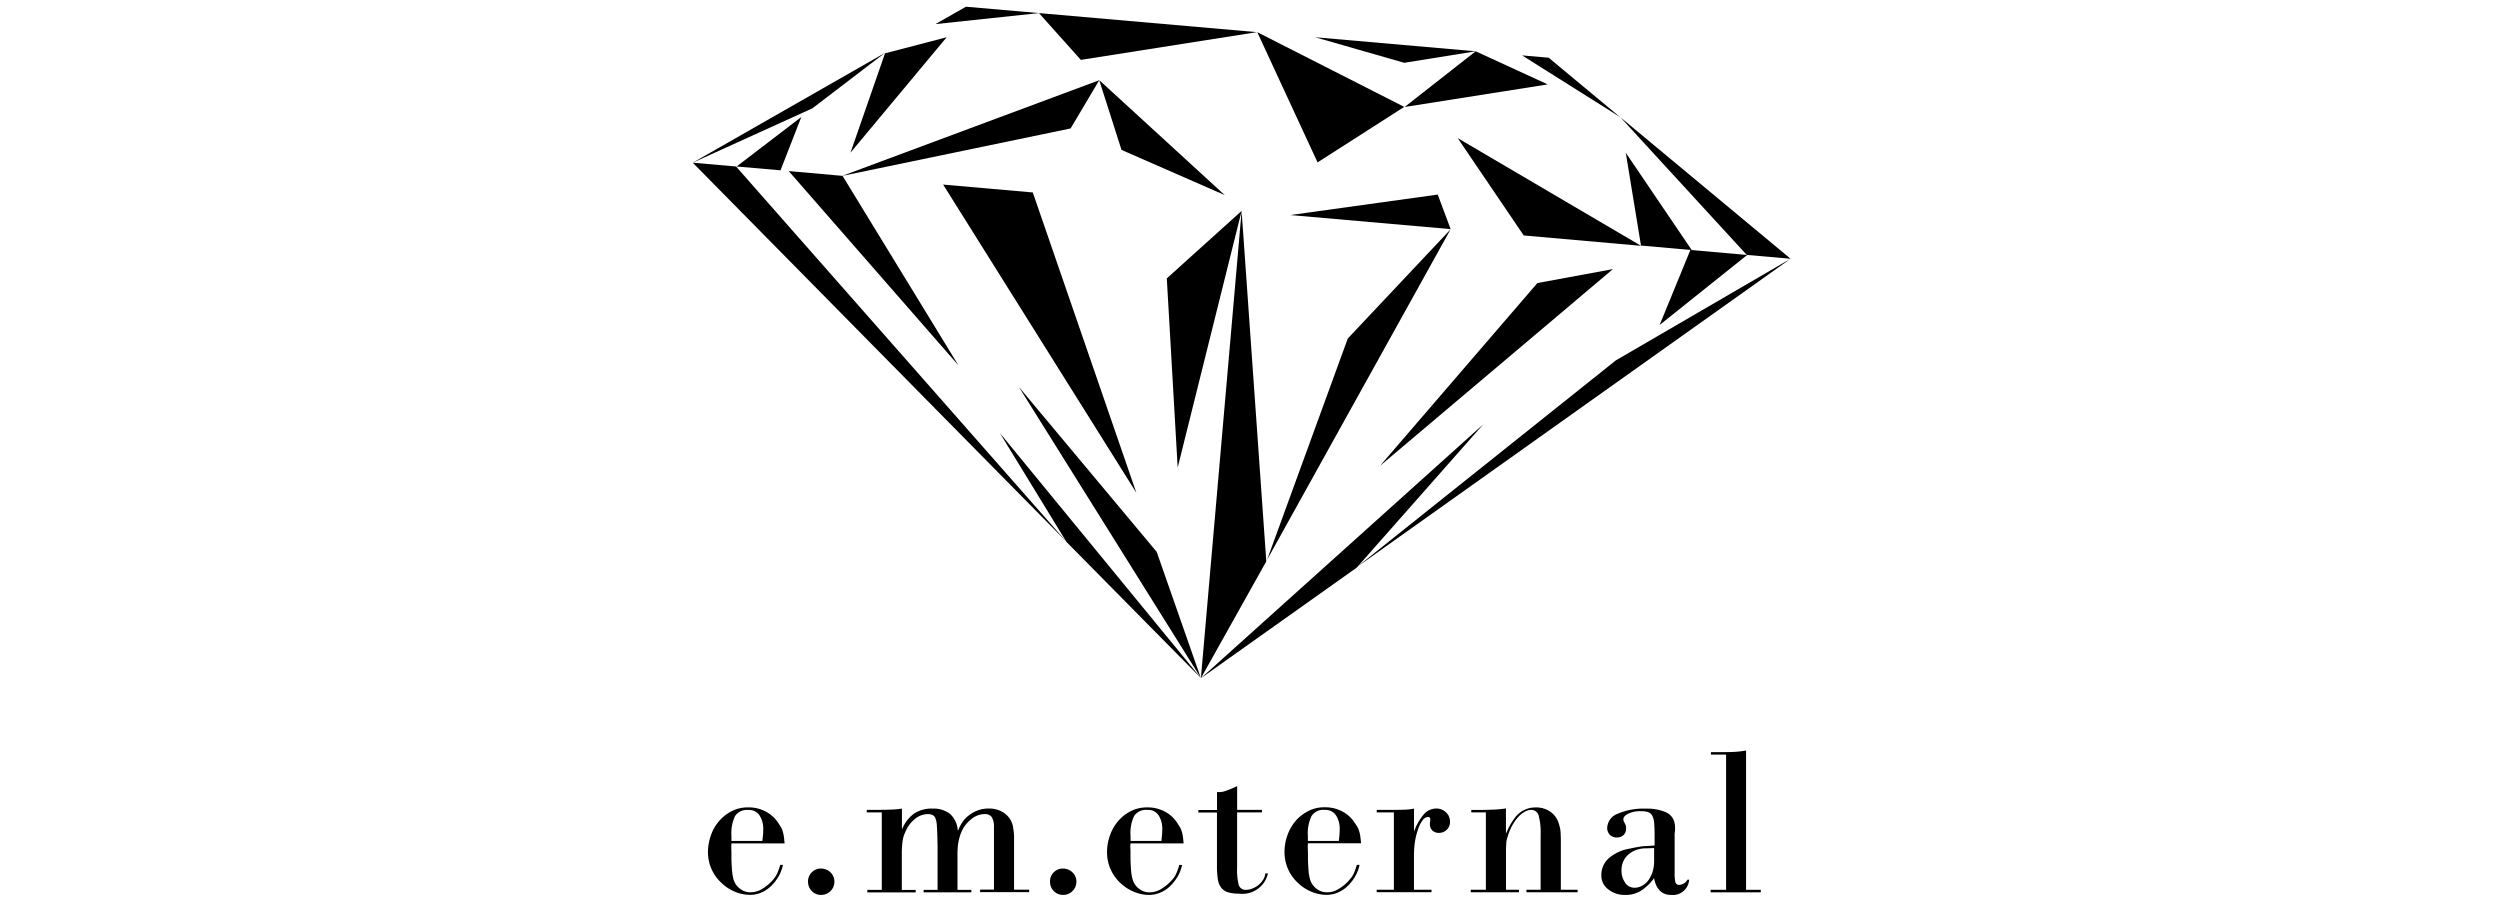 <svg xmlns="http://www.w3.org/2000/svg" width="150" height="54" viewBox="0 0 150 54">
  <g id="em_eternal" transform="translate(41.564 0.403)">
    <rect id="長方形_24859" data-name="長方形 24859" width="150" height="54" transform="translate(-41.564 -0.403)" fill="#fff"/>
    <g id="グループ_23108" data-name="グループ 23108" transform="translate(0.914 44.634)">
      <path id="パス_1532" data-name="パス 1532" d="M3.1,91.873c.007.105.007.182.007.22,0,.285,0,.525.013.721s.019.362.039.5a2.8,2.8,0,0,0,.063.348,1.22,1.22,0,0,0,.1.261,1.057,1.057,0,0,0,.356.383.937.937,0,0,0,.572.175,1.32,1.32,0,0,0,.741-.225,2.748,2.748,0,0,0,.61-.522,1.636,1.636,0,0,0,.247-.368,4.828,4.828,0,0,0,.19-.53H6.2a2.279,2.279,0,0,1-.267.7,2.568,2.568,0,0,1-.456.578A1.882,1.882,0,0,1,4.9,94.5a1.668,1.668,0,0,1-.644.136,2.389,2.389,0,0,1-.988-.208,2.56,2.56,0,0,1-.807-.557A2.488,2.488,0,0,1,1.7,92.079a2.952,2.952,0,0,1,.19-1.05,2.555,2.555,0,0,1,.512-.858,2.5,2.5,0,0,1,.758-.575,2.1,2.1,0,0,1,.951-.207,2.132,2.132,0,0,1,1.014.229,2.044,2.044,0,0,1,.761.656c.071.1.125.194.173.269a1.039,1.039,0,0,1,.117.254,1.944,1.944,0,0,1,.074.313c.015.114.033.267.048.437H3.108C3.1,91.662,3.1,91.769,3.1,91.873ZM5.006,91c.009-.092.01-.195.01-.3a1.433,1.433,0,0,0-.221-.827.736.736,0,0,0-.669-.329.859.859,0,0,0-.8.362A2.427,2.427,0,0,0,3.108,91.1v.3H4.962C4.984,91.224,5,91.086,5.006,91Z" transform="translate(-1.7 -85.982)"/>
      <path id="パス_1533" data-name="パス 1533" d="M14.222,97.562a.778.778,0,0,1-.567.233.746.746,0,0,1-.558-.233A.794.794,0,0,1,12.87,97a.773.773,0,0,1,.227-.562.732.732,0,0,1,.545-.224.816.816,0,0,1,.572.222.754.754,0,0,1,.239.563A.774.774,0,0,1,14.222,97.562Z" transform="translate(-6.867 -89.137)"/>
      <path id="パス_1534" data-name="パス 1534" d="M19.426,89.752V89.6h.543c.354,0,.64-.005.86-.015a5.537,5.537,0,0,0,.708-.061l0,1.206h.024a2.139,2.139,0,0,1,.725-.922,1.93,1.93,0,0,1,1.1-.284,1.587,1.587,0,0,1,1.051.331,1.447,1.447,0,0,1,.448.973h.027a2.407,2.407,0,0,1,.347-.618,1.982,1.982,0,0,1,.468-.4,1.84,1.84,0,0,1,1.013-.29,1.569,1.569,0,0,1,.959.29,1.277,1.277,0,0,1,.5.781c.009.065.015.135.027.189s.018.132.026.208.013.174.013.286,0,.246,0,.413v2.7h.906v.15l-2.943,0,0-.152.831,0V90.663a1.129,1.129,0,0,0-.134-.632.518.518,0,0,0-.443-.178,1.289,1.289,0,0,0-.812.328,1.911,1.911,0,0,0-.586.8,2.974,2.974,0,0,0-.161.568,3.971,3.971,0,0,0-.053.627V94.4l.832,0v.149l-2.864,0V94.4h.838l0-2.589-.012-.557c-.006-.3-.019-.537-.032-.724a1.385,1.385,0,0,0-.082-.422.372.372,0,0,0-.177-.2.659.659,0,0,0-.292-.052,1.2,1.2,0,0,0-.729.263,1.89,1.89,0,0,0-.575.727c-.048.1-.089.2-.121.288a2.034,2.034,0,0,0-.071.285,3.017,3.017,0,0,0-.038.345c-.012.125-.017.272-.017.439v2.2h.831v.15l-2.9,0V94.4l.867,0V89.753h-.905Z" transform="translate(-9.899 -86.045)"/>
      <path id="パス_1535" data-name="パス 1535" d="M41.238,97.562a.764.764,0,0,1-.566.232.748.748,0,0,1-.56-.233A.77.77,0,0,1,39.889,97a.74.74,0,0,1,.223-.562.752.752,0,0,1,.547-.224.815.815,0,0,1,.57.222A.737.737,0,0,1,41.47,97,.782.782,0,0,1,41.238,97.562Z" transform="translate(-19.365 -89.137)"/>
      <path id="パス_1536" data-name="パス 1536" d="M47.655,91.872c0,.106.006.176.006.221-.005.289,0,.527.011.721s.02.362.037.5a2.788,2.788,0,0,0,.067.35,1.076,1.076,0,0,0,.1.261,1,1,0,0,0,.355.383.955.955,0,0,0,.571.177,1.359,1.359,0,0,0,.738-.227,2.657,2.657,0,0,0,.611-.519,1.4,1.4,0,0,0,.25-.372,3.185,3.185,0,0,0,.183-.527h.171a2.2,2.2,0,0,1-.27.7,2.685,2.685,0,0,1-.454.578,1.846,1.846,0,0,1-.586.384,1.668,1.668,0,0,1-.643.137,2.373,2.373,0,0,1-.989-.209,2.737,2.737,0,0,1-.808-.552,2.566,2.566,0,0,1-.553-.808,2.47,2.47,0,0,1-.2-.991,2.94,2.94,0,0,1,.19-1.05,2.63,2.63,0,0,1,.511-.858,2.479,2.479,0,0,1,.76-.575,2.1,2.1,0,0,1,.946-.207,2.167,2.167,0,0,1,1.02.228,2,2,0,0,1,.756.657c.067.107.125.192.174.269a1.254,1.254,0,0,1,.114.254,1.5,1.5,0,0,1,.077.313c.017.118.031.267.046.437H47.661A1.642,1.642,0,0,0,47.655,91.872Zm1.9-.877c.006-.092.011-.193.011-.3a1.481,1.481,0,0,0-.218-.827.734.734,0,0,0-.669-.328.857.857,0,0,0-.8.361,2.367,2.367,0,0,0-.216,1.2v.3h1.853C49.531,91.223,49.547,91.086,49.555,90.995Z" transform="translate(-22.308 -85.981)"/>
      <path id="パス_1537" data-name="パス 1537" d="M60.262,88.439v.15h-1.49l0,3.288a3.787,3.787,0,0,0,.094,1.057.426.426,0,0,0,.457.3.966.966,0,0,0,.357-.076,1.326,1.326,0,0,0,.358-.2,1.226,1.226,0,0,0,.282-.31.9.9,0,0,0,.146-.4h.156a1.567,1.567,0,0,1-1.734,1.215,2.293,2.293,0,0,1-.652-.078.812.812,0,0,1-.407-.266,1.1,1.1,0,0,1-.212-.51,5.012,5.012,0,0,1-.054-.814v-3.2H56.445v-.15h1.121V87.369h.189a.937.937,0,0,0,.287-.058c.118-.039.227-.078.332-.12s.238-.1.4-.181v1.428Z" transform="translate(-27.023 -84.882)"/>
      <path id="パス_1538" data-name="パス 1538" d="M67.465,91.873c0,.105.009.175.009.22,0,.289,0,.527.011.721s.023.362.036.5a2.8,2.8,0,0,0,.067.348,1.03,1.03,0,0,0,.1.261,1.076,1.076,0,0,0,.354.383.974.974,0,0,0,.574.175,1.282,1.282,0,0,0,.735-.225,2.465,2.465,0,0,0,.612-.522,1.428,1.428,0,0,0,.254-.37,4.252,4.252,0,0,0,.189-.528h.164a2.226,2.226,0,0,1-.269.7,2.582,2.582,0,0,1-.456.578,1.861,1.861,0,0,1-.584.384,1.686,1.686,0,0,1-.644.137,2.363,2.363,0,0,1-.985-.209,2.562,2.562,0,0,1-.809-.555,2.5,2.5,0,0,1-.756-1.8,2.962,2.962,0,0,1,.188-1.05,2.782,2.782,0,0,1,.508-.858,2.542,2.542,0,0,1,.77-.575,2.06,2.06,0,0,1,.939-.207,2.158,2.158,0,0,1,1.017.227,1.977,1.977,0,0,1,.758.658c.068.1.132.192.176.269a1.122,1.122,0,0,1,.114.252,1.777,1.777,0,0,1,.074.315c.017.118.033.265.05.437H67.47A2.889,2.889,0,0,0,67.465,91.873Zm1.9-.878a2.8,2.8,0,0,0,.011-.3,1.449,1.449,0,0,0-.217-.824.742.742,0,0,0-.668-.332.846.846,0,0,0-.8.362,2.367,2.367,0,0,0-.222,1.2l0,.3h1.857C69.347,91.223,69.359,91.086,69.369,90.995Z" transform="translate(-31.474 -85.981)"/>
      <path id="パス_1539" data-name="パス 1539" d="M76.359,89.752V89.6h1.031c.272,0,.5-.005.673-.012a3.473,3.473,0,0,0,.533-.064v1.386a3.2,3.2,0,0,1,.555-1,.987.987,0,0,1,.764-.39.819.819,0,0,1,.6.229.737.737,0,0,1,.239.556.639.639,0,0,1-.187.484.658.658,0,0,1-.481.191.549.549,0,0,1-.39-.143.524.524,0,0,1-.146-.4.707.707,0,0,1,.01-.142.775.775,0,0,0,.013-.131.143.143,0,0,0-.054-.113.174.174,0,0,0-.074-.026.434.434,0,0,0-.327.191,2.022,2.022,0,0,0-.268.512,4.332,4.332,0,0,0-.187.719,5.263,5.263,0,0,0-.07.844l0,2.1h1.053v.15H76.356l0-.15h1.031V89.752H76.359Z" transform="translate(-36.233 -86.045)"/>
      <path id="パス_1540" data-name="パス 1540" d="M86.889,89.689v-.148l.487,0c.275,0,.55-.007.823-.018s.528-.035.77-.073v1.475h.021a4.019,4.019,0,0,1,.494-.887,1.545,1.545,0,0,1,.639-.519,1.458,1.458,0,0,1,.318-.1,1.774,1.774,0,0,1,.325-.028,1.473,1.473,0,0,1,.884.271,1.3,1.3,0,0,1,.5.734c.03.082.045.166.064.236a1.357,1.357,0,0,1,.032.233c.008.082.008.175.012.274s.005.234.005.39v2.8h1.005v.15H90.2l0-.15.85,0V91.022a3.936,3.936,0,0,0-.116-1.131.454.454,0,0,0-.446-.352.775.775,0,0,0-.425.131,1.6,1.6,0,0,0-.4.344,2.736,2.736,0,0,0-.341.507,3,3,0,0,0-.24.589c-.023.08-.041.146-.061.2a1.341,1.341,0,0,0-.03.186c0,.071-.009.146-.012.23s-.009.2-.006.326v2.278h.777v.15H86.858v-.15h.906V89.688h-.875Z" transform="translate(-41.09 -85.982)"/>
      <path id="パス_1541" data-name="パス 1541" d="M104.605,90.372a1.13,1.13,0,0,0-.115-.425.456.456,0,0,0-.25-.213,1.288,1.288,0,0,0-.437-.053,1.624,1.624,0,0,0-.754.15c-.195.1-.292.212-.291.333a.3.3,0,0,0,.049.169c.049.1.085.174.1.218a1.123,1.123,0,0,1,.014.183.5.5,0,0,1-.153.378.559.559,0,0,1-.4.145.568.568,0,0,1-.419-.159.576.576,0,0,1-.161-.417.942.942,0,0,1,.628-.849,3.891,3.891,0,0,1,1.684-.305,2.888,2.888,0,0,1,1.173.2.9.9,0,0,1,.536.574c.007.045.02.082.024.118a.653.653,0,0,1,.021.124c0,.058.006.123.008.193a2.141,2.141,0,0,1-.028.285v2.317a2.44,2.44,0,0,0,.05.614.218.218,0,0,0,.22.15.6.6,0,0,0,.5-.314l.1,0a.977.977,0,0,1-1.067.918c-.566,0-.909-.337-1.039-1.007a2.892,2.892,0,0,1-.816.773,1.733,1.733,0,0,1-.9.233,1.578,1.578,0,0,1-1.03-.336,1.021,1.021,0,0,1-.416-.836,1.346,1.346,0,0,1,.437-1.023,2.6,2.6,0,0,1,1.281-.588c.132-.028.246-.053.346-.071s.2-.037.313-.054.225-.021.351-.027.283-.019.468-.03v-.658C104.634,90.793,104.616,90.555,104.605,90.372Zm-.535,1.535a1.722,1.722,0,0,0-.405.058,1.382,1.382,0,0,0-.756.47,1.238,1.238,0,0,0-.262.794,1.261,1.261,0,0,0,.209.727.64.64,0,0,0,.556.315.917.917,0,0,0,.483-.125,1.192,1.192,0,0,0,.379-.345,1.905,1.905,0,0,0,.245-.507,2.239,2.239,0,0,0,.084-.623V91.89C104.381,91.9,104.2,91.908,104.07,91.908Z" transform="translate(-47.834 -86.045)"/>
      <path id="パス_1542" data-name="パス 1542" d="M113.651,83.289l0-.151.853,0c.284,0,.514-.009.69-.023a5.659,5.659,0,0,0,.565-.071V91.4h.883v.153h-3.008l0-.153h.927l0-8.111Z" transform="translate(-53.473 -83.049)"/>
    </g>
    <g id="グループ_23109" data-name="グループ 23109">
      <path id="パス_1543" data-name="パス 1543" d="M57.414,22.805,53.578,38.2l-.653-11.351,4.489-4.049" transform="translate(-24.481 -10.549)"/>
      <path id="パス_1544" data-name="パス 1544" d="M23.387,3.406l-3.7.966-2.072,5.96Z" transform="translate(-8.15 -1.575)"/>
      <path id="パス_1545" data-name="パス 1545" d="M16.695,13.945,32.112,8.206,30.394,11.1Z" transform="translate(-7.722 -3.796)"/>
      <path id="パス_1546" data-name="パス 1546" d="M51.73,1.855,38.652.711l2.514,2.808Z" transform="translate(-17.879 -0.329)"/>
      <path id="パス_1547" data-name="パス 1547" d="M33.311.382,28.931,0,27.1,1.043Z" transform="translate(-12.538)"/>
      <path id="パス_1548" data-name="パス 1548" d="M7.531,15.511l-2.636-.229,3.884-2.97Z" transform="translate(-2.264 -5.695)"/>
      <path id="パス_1549" data-name="パス 1549" d="M39.549,38.35,33.334,20.329l-5.379-.472Z" transform="translate(-12.931 -9.185)"/>
      <path id="パス_1550" data-name="パス 1550" d="M20.9,30.008,13.945,18.636l-3.229-.286Z" transform="translate(-4.957 -8.488)"/>
      <path id="パス_1551" data-name="パス 1551" d="M47.322,59.9l-2.645-7.562-8.273-9.9Z" transform="translate(-16.839 -19.629)"/>
      <path id="パス_1552" data-name="パス 1552" d="M34.278,47.579l4,6.54,8.06,8.162Z" transform="translate(-15.856 -22.008)"/>
      <path id="パス_1553" data-name="パス 1553" d="M36.4,42.436" transform="translate(-16.839 -19.629)"/>
      <path id="パス_1554" data-name="パス 1554" d="M0,17.415l2.6.227,19.81,22.5Z" transform="translate(0 -8.055)"/>
      <path id="パス_1555" data-name="パス 1555" d="M66.7,22.2l9.625.844-.774-2.073Z" transform="translate(-30.851 -9.7)"/>
      <path id="パス_1556" data-name="パス 1556" d="M79.477,8.318l4.262-3.341,4.322,1.986Z" transform="translate(-36.763 -2.302)"/>
      <path id="パス_1557" data-name="パス 1557" d="M89.366,20.511l7.038.621-11-6.462Z" transform="translate(-39.506 -6.786)"/>
      <path id="パス_1558" data-name="パス 1558" d="M79.119,4.252,69.49,3.409l5.343,1.533Z" transform="translate(-32.143 -1.577)"/>
      <path id="パス_1559" data-name="パス 1559" d="M98.473,9.139l-4.29-3.566-1.594-.14Z" transform="translate(-42.828 -2.513)"/>
      <path id="パス_1560" data-name="パス 1560" d="M103.554,12.338l10.208,8.487-2.629-.23-7.579-8.257-.017-.009" transform="translate(-47.892 -5.703)"/>
      <path id="パス_1561" data-name="パス 1561" d="M104.17,16.311l0,.01.91,5.554,3.044.271Z" transform="translate(-48.185 -7.545)"/>
      <path id="パス_1562" data-name="パス 1562" d="M109.789,27.157l3.41.3-5.255,4.2Z" transform="translate(-49.93 -12.562)"/>
      <path id="パス_1563" data-name="パス 1563" d="M73.682,46.6l-7.6,8.607-9.353,6.639Z" transform="translate(-26.242 -21.553)"/>
      <path id="パス_1564" data-name="パス 1564" d="M100.172,28.137l-10.487,6.1L74.158,46.63Z" transform="translate(-34.302 -13.015)"/>
      <path id="パス_1565" data-name="パス 1565" d="M66.641,10.654l5.2-3.33L63.022,2.841Z" transform="translate(-29.151 -1.314)"/>
      <path id="パス_1566" data-name="パス 1566" d="M56.732,50.837l3.924-7.009L59.175,22.805Z" transform="translate(-26.242 -10.549)"/>
      <path id="パス_1567" data-name="パス 1567" d="M0,11.747,11.528,5.162,7.18,8.484Z" transform="translate(0 -2.388)"/>
      <path id="パス_1568" data-name="パス 1568" d="M52.911,15.091l-7.531-6.9,1.337,4.188Z" transform="translate(-20.991 -3.788)"/>
      <path id="パス_1569" data-name="パス 1569" d="M76.72,41.1,90.7,29.292l-4.534.837Z" transform="translate(-35.487 -13.549)"/>
      <path id="パス_1570" data-name="パス 1570" d="M64.123,44.677,75.131,24.856l-6.168,6.55Z" transform="translate(-29.661 -11.497)"/>
    </g>
  </g>
</svg>
